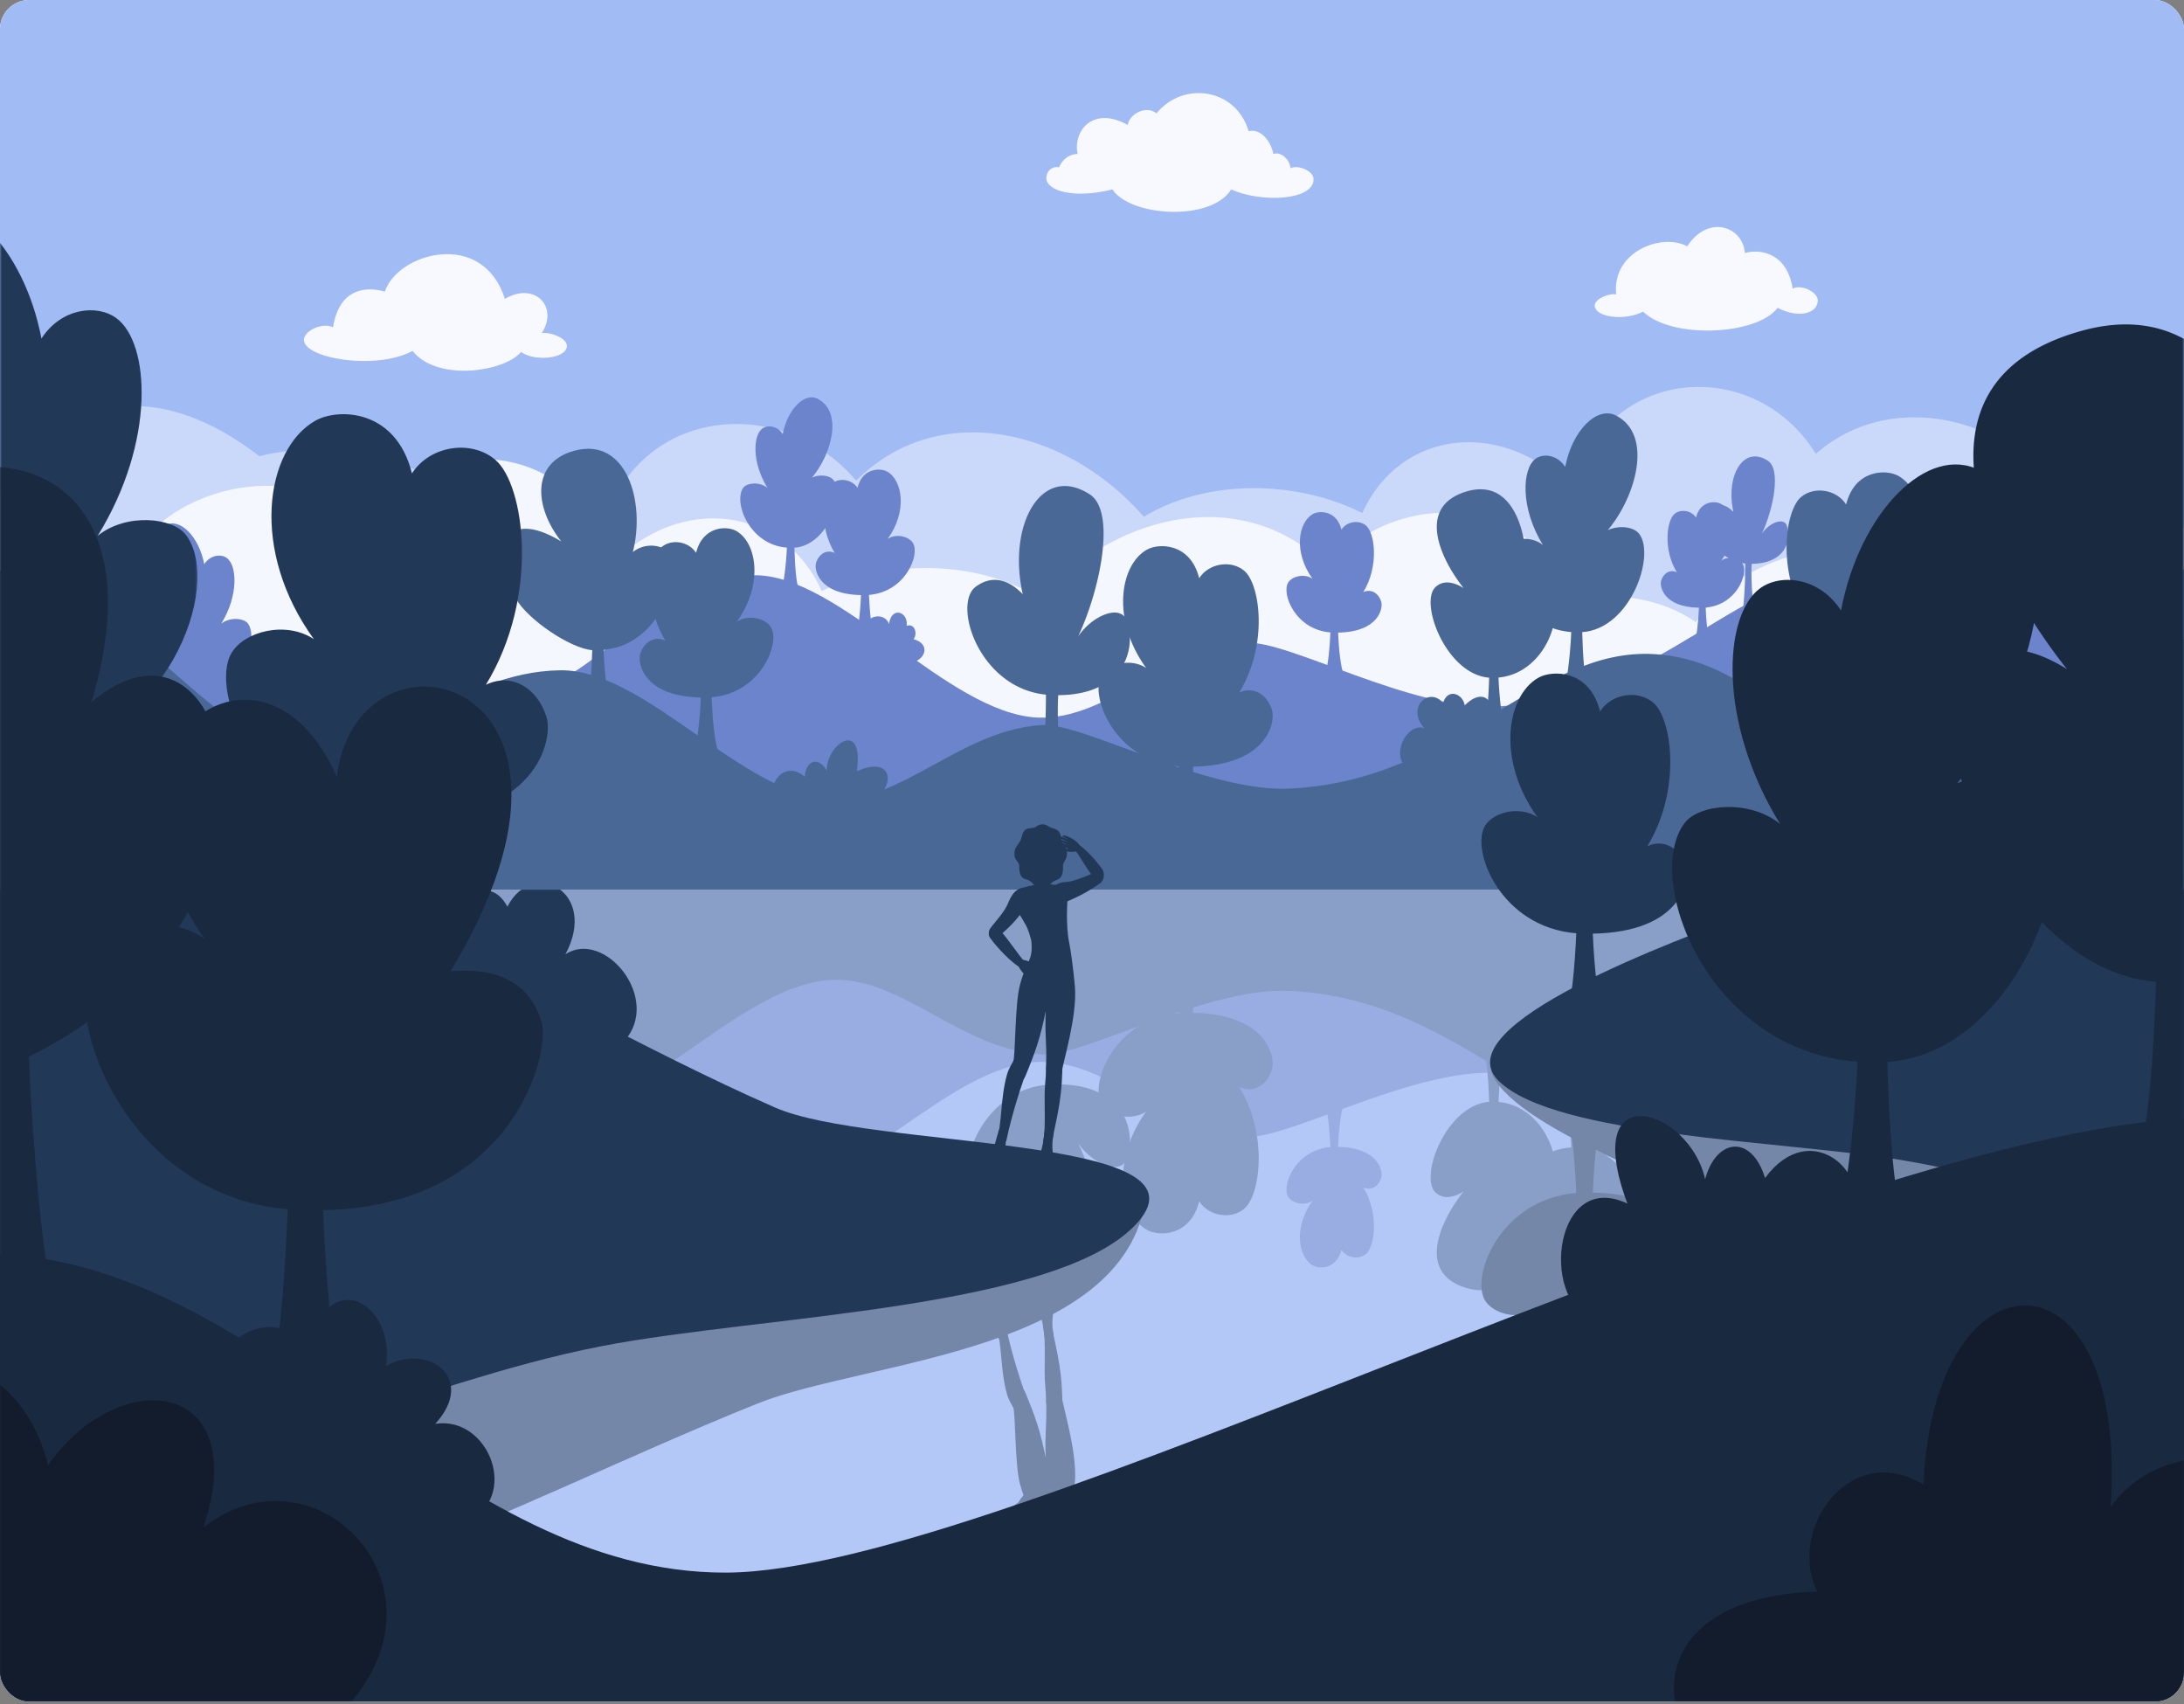 <svg xmlns="http://www.w3.org/2000/svg" fill="none" viewBox="0 0 600 468"><rect x="0" y="0" width="600" height="468" fill="#808080" stroke="none"/><g clip-path="url(#a)"><rect fill="#fff" width="600" height="467.337" rx="8"/><g clip-path="url(#b)"><path d="M600.099-.074H-.094v467.486H600.1V-.074Z" fill="#A1BBF5"/><path d="M600.094 251.335v-106.27c-9.98-5.893-22.476-8.247-34.124-7.095-10.503-21.967-45.325-32.552-67.117-13.316-16.907-27.418-58.156-24.237-66.917 9.918-18.693-19.673-47.122-16.955-57.682 6.331-18.072-9.131-42.924-9.406-60.001 1.021-21.443-24.532-56.627-32.321-79.045-9.913-19.11-22.602-55.51-20.979-67.658 7.473-11.329-2.158-24.179-.534-33.425 5.829-12.037-18.8-41.083-25.429-62.882-20.036-42.401-32.585-68.785 1.679-71.34 11.279v104.469l600.191 10.31Z" fill="#F5F7FF" fill-rule="evenodd" clip-rule="evenodd" opacity=".5"/><path d="M-.098 268.885V162.616c9.98-5.723 22.477-7.861 34.124-6.51 10.503-21.785 45.326-31.773 67.117-12.163 16.907-27.128 58.156-23.238 66.917 11.068 18.693-19.353 47.122-16.146 57.682 7.321 18.072-8.82 42.924-8.668 60.001 2.051 21.443-24.163 56.627-31.348 79.045-8.554 19.11-22.274 55.51-20.026 67.658 8.634 11.329-1.963 24.179-.119 33.424 6.403 12.037-18.594 41.083-24.723 62.882-18.956 42.404-31.857 68.787 2.862 71.343 12.505v104.47H-.098Z" fill="#F5F7FF" fill-rule="evenodd" clip-rule="evenodd"/><path d="M-.098 304.219c6.708-3.08 14.432-5.401 23.922-6.18 39.018-3.204 43.76 14.015 64.622 14.286 19.588.254 15.686-12.919 50.328-14.566 22.253-1.058 43.268 29.039 71.611 29.423 23.432.318 49.864-34.401 74.653-35.52 19.283-.87 35.533 19.267 57.896 20.495 10.993.602 45.058-18.509 67.709-17.471 46.398 2.124 67.849 38.902 100.375 36.931 30.308-1.837 39.761-30.413 78.313-33.579 3.524-.288 7.111.598 10.763 2.268v-33.4H-.098v37.313Z" fill="#6C84CC" fill-rule="evenodd" clip-rule="evenodd"/><path d="M86.636 308.599c.592 1.282 1.156 5.997 1.325 10.295-10.569.189-11.562 6.354-11.08 7.915.697 2.256 2.659 3.402 4.604 2.466-4.107 6.724-2.94 15.172-.718 17.062 1.837 1.564 4.969 1.084 6.33-1.03 1.21 4.911 5.62 4.984 7.356 3.984 3.785-2.179 4.955-9.827.087-16.556 2.12 1.407 5.262.598 6.244-1.044 1.723-2.877-1.849-12.038-10.86-12.754.181-3.955.572-8.635 1.304-10.017.926-1.748-5.176-1.586-4.592-.321Zm120.861 14.207c.695 1.463 1.416 7.061 1.626 11.898-10.475.801-14.824 12.756-11.946 16.51.996 1.299 4.446 1.652 6.592-.07-4.351 7.061-3.908 14.426-1.395 16.276 1.456 1.071 4.135.759 5.607-1.526 1.308 6.856 6.016 11.573 9.629 9.672 7.066-3.716 3.678-15.367-1.585-21.61 2.213.992 4.93.619 5.95-.741 3.06-4.08-1.653-17.896-10.789-18.524.12-4.407.467-9.96 1.28-11.537.974-1.889-5.62-1.715-4.969-.348Z" fill="#6C84CC" fill-rule="evenodd" clip-rule="evenodd"/><path d="M228.953 312.425c.66 1.429 1.289 6.688 1.477 11.48-11.784.211-12.891 7.084-12.355 8.825.777 2.515 2.965 3.793 5.134 2.75-4.58 7.497-3.277 16.916-.802 19.024 2.048 1.743 5.541 1.208 7.06-1.148 1.348 5.475 6.266 5.557 8.2 4.444 4.22-2.431 5.525-10.958.096-18.46 2.364 1.569 5.868.667 6.964-1.164 1.92-3.208-2.062-13.422-12.11-14.221.202-4.41.639-9.628 1.454-11.168 1.035-1.953-5.768-1.773-5.118-.362Zm140.067-8.454c-.634 1.374-1.238 6.423-1.418 11.024 11.316.203 12.38 6.804 11.863 8.475-.747 2.415-2.847 3.642-4.93 2.641 4.398 7.199 3.147 16.245.77 18.268-1.967 1.674-5.321 1.161-6.779-1.103-1.296 5.259-6.018 5.337-7.876 4.267-4.052-2.334-5.305-10.521-.092-17.727-2.27 1.507-5.634.64-6.687-1.117-1.844-3.08 1.98-12.89 11.629-13.656-.194-4.235-.614-9.246-1.397-10.726-.992-1.872 5.541-1.7 4.917-.346Zm123.176 36.041c-9.451.935-13.232 12.775-9.893 15.23 2.013 1.479 4.31 1.334 6.622-1.064-2.193 9.781 2.623 18.492 9.455 14.078 3.756-2.425 1.455-13.49-1.64-20.026 2.111 3.08 6.013 4.523 6.847 2.242 1.483-4.062-.451-10.492-9.659-10.531-.27-4.489.448-14.076 1.249-15.773.556-1.177-5.125-1.328-4.281.301 1.01 1.948 1.315 12.273 1.3 15.543Z" fill="#6C84CC" fill-rule="evenodd" clip-rule="evenodd"/><path d="M472.992 318.499c.554 1.201 1.083 5.622 1.241 9.65-9.906.178-10.837 5.956-10.385 7.419.653 2.114 2.492 3.188 4.316 2.312-3.85 6.303-2.756 14.22-.674 15.992 1.722 1.466 4.658 1.016 5.935-.965 1.133 4.603 5.267 4.671 6.894 3.735 3.548-2.043 4.645-9.21.081-15.519 1.987 1.319 4.932.561 5.853-.978 1.615-2.697-1.733-11.284-10.18-11.955.171-3.707.537-8.093 1.223-9.388.868-1.641-4.852-1.488-4.304-.303Z" fill="#6C84CC" fill-rule="evenodd" clip-rule="evenodd"/><path d="M-.098 331.959c28.552 1.124 58.62-48.119 84.01-50.222 22.202-1.839 41.638 22.522 69.98 22.907 23.432.318 49.864-34.401 74.654-35.52 19.282-.87 35.532 19.267 57.895 20.494 10.993.602 45.058-18.509 67.709-17.471 46.398 2.125 67.849 38.903 100.375 36.931 30.308-1.836 39.761-30.413 78.313-33.579 20.2-1.659 42.449 35.241 67.256 37.612v-68.744H-.098v87.592Z" fill="#4A6896" fill-rule="evenodd" clip-rule="evenodd"/><path d="M70.709 282.142c-1.012 2.128-2.061 10.274-2.365 17.312 15.24 1.165 21.566 18.559 17.38 24.02-1.45 1.89-6.47 2.404-9.592-.101 6.33 10.273 5.685 20.989 2.03 23.679-2.119 1.559-6.017 1.105-8.159-2.22-1.902 9.975-8.752 16.836-14.009 14.073-10.281-5.407-5.352-22.359 2.306-31.441-3.22 1.442-7.172.9-8.656-1.079-4.454-5.935 2.405-26.036 15.695-26.949-.173-6.412-.678-14.492-1.86-16.787-1.417-2.75 8.175-2.496 7.23-.507Zm443.216-10.089c1.16 2.513 2.266 11.757 2.597 20.179-20.715.371-22.662 12.453-21.717 15.513 1.366 4.422 5.21 6.668 9.025 4.835-8.051 13.178-5.761 29.735-1.409 33.44 3.6 3.063 9.739 2.125 12.41-2.018 2.371 9.625 11.016 9.768 14.416 7.81 7.418-4.273 9.712-19.261.168-32.451 4.156 2.758 10.315 1.173 12.241-2.045 3.375-5.639-3.624-23.595-21.287-24.998.356-7.751 1.123-16.924 2.557-19.633 1.815-3.427-10.144-3.111-9.001-.632Zm-183.579-14.062c-1.16 2.512-2.265 11.756-2.596 20.179 20.714.371 22.661 12.454 21.716 15.513-1.365 4.422-5.21 6.668-9.024 4.835 8.05 13.178 5.76 29.736 1.408 33.44-3.6 3.064-9.739 2.125-12.409-2.018-2.371 9.625-11.016 9.768-14.416 7.81-7.419-4.272-9.712-19.261-.169-32.451-4.156 2.758-10.314 1.173-12.241-2.045-3.375-5.639 3.624-23.595 21.287-24.998-.356-7.751-1.123-16.924-2.557-19.633-1.814-3.428 10.145-3.112 9.001-.632Z" fill="#4A6896" fill-rule="evenodd" clip-rule="evenodd"/><path d="M287.347 297.953c-18.404 1.82-25.766 24.877-19.265 29.658 3.919 2.882 8.394 2.599 12.896-2.07-4.272 19.048 5.106 36.01 18.413 27.415 7.313-4.724 2.833-26.27-3.195-39 4.112 5.997 11.712 8.807 13.334 4.366 2.889-7.911-.878-20.432-18.81-20.507-.525-8.742.872-27.412 2.433-30.717 1.083-2.293-9.98-2.587-8.336.586 1.967 3.793 2.56 23.9 2.53 30.269Zm109.721 13.26-.008.013c-.1.158-.199.317-.296.477l-.019.03c-.093.155-.185.311-.276.467l-.028.048c-.086.149-.171.301-.254.451l-.038.068c-.08.147-.159.295-.236.442l-.043.081c-.074.142-.147.285-.218.428l-.051.101c-.069.139-.136.279-.203.418l-.051.108c-.065.137-.128.276-.19.414l-.052.115c-.06.136-.12.27-.177.406l-.056.129-.159.385-.06.149-.145.373-.06.158c-.046.122-.09.242-.133.363l-.059.167c-.042.118-.082.236-.122.353l-.057.172-.111.346-.055.178c-.034.113-.068.226-.1.338l-.052.184-.087.317-.052.204c-.027.102-.052.205-.076.306l-.048.202c-.023.099-.046.199-.067.297l-.042.203-.058.293a14.637 14.637 0 0 0-.086.483l-.033.21-.04.272-.026.207a12.06 12.06 0 0 0-.053.477l-.022.239-.014.212a6.748 6.748 0 0 0-.014.241l-.007.207-.006.227v.213l.002.211a13.287 13.287 0 0 0 .051.81c.007.07.016.138.024.206.008.06.015.12.024.178.01.068.023.134.035.2.009.056.019.113.03.168.013.065.028.126.043.19.012.054.024.11.038.163.016.062.034.121.052.181.015.051.029.103.045.152.02.062.042.12.064.18.017.045.032.092.05.136.023.059.05.115.075.172.019.042.036.085.056.125.027.057.057.111.087.165.02.037.039.077.06.113.031.054.066.106.1.157.021.034.042.068.065.1.041.061.087.116.132.173l.048.063c.064.075.13.146.2.214 2.116 2.06 5.03 1.514 7.786-.224-.092.116-.184.234-.275.353l-.087.113-.217.283-.071.093-.269.362-.077.105-.206.282-.087.122-.226.317-.05.07c-.089.126-.176.253-.264.38l-.089.131c-.062.089-.123.18-.184.27l-.095.142-.226.342-.089.137c-.066.101-.131.203-.196.306l-.098.156-.159.253-.103.167c-.074.121-.149.243-.222.365l-.119.201-.123.21-.118.202-.129.227-.168.296-.149.27-.106.197-.116.216-.114.215-.096.184c-.075.147-.15.293-.223.44l-.074.147-.127.261-.069.144c-.141.296-.278.594-.41.893l-.061.139-.119.277-.039.092c-.136.325-.266.652-.389.979l-.021.055c-.13.347-.251.693-.364 1.039l-.003.009c-.038.115-.074.23-.11.345l-.008.028c-.105.345-.202.69-.289 1.033l-.008.031c-.119.469-.219.936-.299 1.398l-.001.003c-.935 5.405.862 10.292 8.286 12.354 14.779 4.103 17.965-17.721 15.061-29.031 2.673 2.145 6.276 1.59 7.517.318 3.776-3.868-.08-18.663-11.196-21.924l-.036-.011-.15-.043-.206-.056a13.175 13.175 0 0 0-.414-.104l-.17-.039a13.74 13.74 0 0 0-.475-.1l-.118-.022a15.238 15.238 0 0 0-.534-.089l-.079-.011a15.725 15.725 0 0 0-.583-.073l-.047-.005-.132-.013c.24-6.034 1.12-13.037 1.982-14.864.28-.593-.535-1.005-1.663-1.192l-.004-.001a3.85 3.85 0 0 0-.192-.029l-.007-.001a11.71 11.71 0 0 0-.292-.035l-.033-.003-.087-.008-.021-.002-.179-.013-.041-.003a8.974 8.974 0 0 0-.288-.013l-.038-.001a12.428 12.428 0 0 0-.195-.004h-.128l-.17.003-.044.001-.089.003-.041.002-.177.009-.015.001-.099.008-.048.003-.119.011-.073.007-.071.008-.106.012-.061.008-.087.012-.063.01-.112.018-.045.008-.093.018-.044.009-.117.025-.04.01-.086.021-.042.011-.112.031-.035.011-.086.027-.031.011a2.62 2.62 0 0 0-.106.037l-.028.011-.094.038-.013.005a1.759 1.759 0 0 0-.097.044l-.027.013-.082.042-.017.01-.08.047-.022.014a1.652 1.652 0 0 0-.154.113l-.016.015c-.024.019-.045.04-.065.06l-.006.006c-.018.02-.036.038-.052.059l-.013.016a.812.812 0 0 0-.048.067l-.006.008a.602.602 0 0 0-.037.065l-.007.013a.659.659 0 0 0-.03.073l-.005.016a.736.736 0 0 0-.019.067l-.002.012a.531.531 0 0 0-.011.08l-.001.016a.626.626 0 0 0-.001.075l.001.011a.873.873 0 0 0 .01.086l.004.021a.876.876 0 0 0 .019.082l.002.01c.009.03.02.061.033.093l.008.021c.014.031.028.064.046.098l.044.09.014.03.03.068.015.036.029.069.015.036.028.074.017.046.021.058.022.062.023.07.015.046c.027.085.055.174.081.267l.008.027.032.117.008.032.031.121.007.026.034.142.002.007.037.156.003.01.033.151.005.022c.049.229.097.472.142.727l.004.018.031.18.001.008c.022.129.044.262.065.397l.002.011c.032.204.062.413.092.629l.005.042.024.175.005.036.055.43.001.015c.037.302.072.612.106.93l.006.065.018.166.005.056c.024.238.048.48.07.726l.001.005c.03.334.059.675.087 1.019l.002.03.035.448.009.127.002.022.025.35.024.352.007.114.008.129.01.164.004.067c.019.299.037.599.054.901l.006.122a162.073 162.073 0 0 1 .161 3.701l.001.033.014.433c-4.994.396-9.186 4.112-12.037 8.6Z" fill="#4A6896" fill-rule="evenodd" clip-rule="evenodd"/><path d="M429.301 297.826c1.012 2.128 2.061 10.274 2.365 17.312-15.239 1.166-21.566 18.559-17.379 24.02 1.45 1.891 6.469 2.405 9.591-.101-6.33 10.273-5.685 20.989-2.029 23.679 2.118 1.559 6.016 1.105 8.158-2.22 1.902 9.975 8.752 16.837 14.009 14.073 10.281-5.407 5.351-22.358-2.307-31.441 3.22 1.443 7.172.9 8.656-1.078 4.454-5.935-2.404-26.037-15.695-26.95.174-6.412.679-14.492 1.861-16.786 1.417-2.751-8.175-2.498-7.23-.508Zm-302.227 26.498c-7.534 13.446-3.39 25.31 12.459 15.718-7.484 9.467-8.28 21.681 3.589 24.901 14.37 3.901 19.607-14.08 16.081-27.811 3.245 2.604 7.619 1.929 9.126.386 4.583-4.695-.099-22.655-13.593-26.614l-3.571-.686c.292-7.326 1.359-15.827 2.406-18.044.676-1.431-3.525-1.625-4.494-1.562-.798.051-3.896.399-3.018 2.089 1.491 2.87 1.889 14.268 1.987 17.472-6.061.477-17.79 8.475-20.972 14.151Z" fill="#4A6896" fill-rule="evenodd" clip-rule="evenodd"/><path d="M110.895 283.627c.89 1.928 1.738 9.021 1.993 15.485-15.896.285-17.39 9.557-16.666 11.905 1.048 3.393 3.999 5.117 6.926 3.711-6.179 10.113-4.421 22.82-1.082 25.662 2.763 2.352 7.475 1.631 9.523-1.548 1.82 7.386 8.454 7.496 11.064 5.993 5.692-3.278 7.453-14.781.129-24.903 3.19 2.116 7.915.9 9.394-1.569 2.59-4.328-2.782-18.107-16.335-19.183.273-5.949.861-12.989 1.962-15.066 1.393-2.633-7.786-2.39-6.908-.487Z" fill="#4A6896" fill-rule="evenodd" clip-rule="evenodd"/><path d="M409.629 294.039c4.13 14.716 54.358 33.029 71.374 39.353 41.431 15.395 74.295 4.913 119.092 9.802V294.04H409.629v-.001Z" fill="#223857" fill-rule="evenodd" clip-rule="evenodd"/><path d="M440.646 303.753c-1.367 2.963-2.672 13.863-3.062 23.795 24.426.437 26.723 14.685 25.609 18.293-1.611 5.214-6.145 7.863-10.642 5.702 9.493 15.54 6.793 35.065 1.662 39.433-4.246 3.613-11.485 2.506-14.634-2.381-2.796 11.351-12.989 11.519-17 9.21-8.747-5.037-11.453-22.711-.199-38.265-4.901 3.253-12.162 1.382-14.434-2.413-3.98-6.649 4.274-27.823 25.102-29.477-.42-9.141-1.325-19.958-3.015-23.151-2.141-4.043 11.962-3.67 10.613-.746Zm-125.585 22.864c-3.626 44.99-77.235 46.899-106.991 58.882-73.267 29.505-134.332 67.64-208.168 58.681v-99.739l315.159-17.824Zm-21.775 104.615c-.453 2.082-1.03 2.489-2.65 3.649-4.265.87-9.681-.293-11.278-1.388-3.141-2.153-.139-4.674 2.568-9.715.438-.815 1.402-3.476 1.47-4.719.283-5.109-1.246-4.457-3.151-11.36-1.489-5.395-1.182-19.343-1.968-21.873-1.244-4.006 2.331-5.972 3.42-3.333 2.898 7.02 3.981 10.201 5.605 17.844-.321-5.877.287-8.837.123-14.794-.18-6.527 4.257-6.042 4.381-1.531.047 1.71 4.208 14.951 3.497 23.078-.466 5.322-1.2 10.238-1.518 11.765-1.132 5.432-.473 12.261-.499 12.377Z" fill="#223857" fill-rule="evenodd" clip-rule="evenodd"/><path d="M286.146 433.855c1.42 0 2.074 1.08 2.924 1.836.85.757 1.618.542 2.308 1.415.69.873.666 2.06.666 3.152s1.097 1.671 1.097 3.457c0 1.787-1.26 2.633-1.507 3.46-.248.825.011 1.482-.783 2.509-.525.68-1.586.834-2.162 1.053-.569.216-1.236 1.016-2.509.903-1.009-.09-1.595-.741-1.985-.884-.584-.213-2.119-.064-2.712-.782-.782-.947-.582-1.627-1.193-2.841-.611-1.215-1.61-1.838-1.61-3.624 0-1.787 1.319-2.159 1.319-3.251s.059-2.212.694-3.022c.635-.809 1.254-.477 2.368-1.235 1.115-.756 1.4-2.146 3.085-2.146Zm7.46-3.203c3.316 1.427 5.696 2.753 8.555 4.753 1.451 1.015.473 3.61-1.463 2.942-1.598-.551-5.501-2.471-7.985-2.554a5.722 5.722 0 0 1-4.119-2.017c-2.245-2.699.023-5.276 5.012-3.124Z" fill="#223857" fill-rule="evenodd" clip-rule="evenodd"/><path d="M286.844 424.523c.936 2.595 1.076 4.93.7 5.946.943-2.117 1.421-4.659-.7-5.946Zm4.585-2.2c-1.736-.367-2.363.281-3.159.225-.795-.056-2.073-1.014-4.364-.676 1.567-.873 6.1-.929 7.523.451Zm-2.06-56.064c-.476-2.738-.231-5.097.316-7.358.546-2.261-4.38-2.165-4.301-.267.078 1.898 1.063 3.756 1.467 7.705.373 3.654 3.096 3.242 2.518-.08Zm-8.929 60.81c-2.393-3.037-3.917-4.357-6.588-6.684-1.356-1.182-3.037.863-1.771 2.7 1.046 1.517 3.938 4.454 4.95 7.105.597 1.565 1.664 3.091 3.089 3.77 2.879 1.37 3.866-2.333.32-6.891Zm-3.757-60.291c-.648-3.17-.474-5.781-.515-7.91-.04-2.129-4.539-1.93-4.341-.267.197 1.663 1.211 3.92 2.339 8.243 1.127 4.323 3.333 3.287 2.517-.066Z" fill="#223857" fill-rule="evenodd" clip-rule="evenodd"/><path d="M280.466 412.246c-2.151.935-6.588 5.553-8.364 8.092-1.229 1.76.633 4.371 2.177 2.74 2.601-2.747 5.969-8.022 7.324-9.25.292-.935-.085-.994-1.137-1.582Zm15.591 34.035c2.204-1.408 4.79-4.306 6.645-6.768 1.285-1.706.194-4.899-1.4-3.337-2.686 2.633-4.948 7.598-6.341 8.769-.006.519.471 1.039 1.096 1.336Zm-11.948-7.058 3.492.486.481-5.024c.199-2.088-3.304-2.45-3.492-.486l-.481 5.024Z" fill="#223857" fill-rule="evenodd" clip-rule="evenodd"/><path d="m284.273 437.879 3.565-.273.012-.503c-.568-1.496-2.029-1.88-3.332-2.076l-.245 2.852Z" fill="#223857" fill-rule="evenodd" clip-rule="evenodd"/><path d="M286.006 450.025c6.583.277 5.351-13.572.5-13.39-5.185.193-7.656 13.089-.5 13.39Zm-3.078-38.195c1.051-.849 2.053-1.47 2.158-1.122.161.535-1.675 1.51-2.225 2.398.321-.181.878-.458.997-.237.409.763-3.545 2.264-4.119 1.252-.958-1.689 3.391-5.636 3.811-4.992.148.228-.452.4-1.206 1.394.872-.85 1.888-1.753 2.145-1.282.142.262-1.278 1.194-1.902 1.948.847-.642 2.324-1.852 2.451-1.485.164.476-1.398 1.278-2.11 2.126Z" fill="#223857" fill-rule="evenodd" clip-rule="evenodd"/><path d="M293.132 446.059c-1.212.473-2.321.745-2.34.375-.028-.567 1.968-.905 2.709-1.58-.351.07-.953.154-1.015-.097-.211-.866 3.944-1.021 4.255.137.517 1.935-4.601 4.31-4.851 3.555-.088-.267.53-.237 1.491-.946-1.041.532-2.231 1.07-2.366.533-.074-.297 1.512-.731 2.291-1.251-.966.341-2.673 1.022-2.708.629-.044-.511 1.648-.774 2.534-1.355Zm-14.49-58.932c-.718-1.406-1.508-2.49-2.003-4.236-1.845-6.516-1.345-13.904-2.905-18.515.721-.912 1.379.076 2.716.306 1.548 7.566 4.626 16.827 5.768 19.486.935 2.176-2.608 4.644-3.576 2.959Zm13.161-3.115c.052 3.671-4.333 3.133-4.393 1.072-.072-2.495-.144-3.247-.257-4.411-.464-4.75.321-11.869-.597-16.32.849-.55 1.459.017 2.583.511.431 3.499 2.644 10.33 2.664 19.148Z" fill="#223857" fill-rule="evenodd" clip-rule="evenodd"/><path d="M600.095 236.215H-.098v231.197h600.193V236.215Z" fill="#C8D7FA" opacity=".5"/><path d="M-.098 184.52c6.708 3.081 14.432 5.402 23.922 6.18 39.018 3.204 43.76-14.014 64.622-14.285 19.588-.254 15.686 12.919 50.328 14.566 22.253 1.058 40.025-32.606 68.368-32.99 23.432-.318 53.108 37.967 77.897 39.086 19.283.87 35.533-19.268 57.895-20.495 10.994-.603 45.059 18.509 67.71 17.471 46.398-2.124 67.849-38.902 100.374-36.931 57.502 3.484 58.084 30.146 89.077-.911v65.622H-.098V184.52Z" fill="#6C84CC" fill-rule="evenodd" clip-rule="evenodd"/><path d="M123.398 195.178c.592-1.283 1.156-5.998 1.325-10.296-10.569-.189-11.563-6.354-11.08-7.915.697-2.256 2.658-3.402 4.604-2.466-4.107-6.723-2.939-15.172-.719-17.062 1.837-1.563 4.969-1.084 6.332 1.03 1.209-4.91 5.62-4.983 7.355-3.984 3.785 2.179 4.955 9.827.086 16.557 2.12-1.408 5.263-.599 6.245 1.044 1.722 2.877-1.849 12.038-10.861 12.753.182 3.955.573 8.636 1.304 10.017.927 1.749-5.174 1.587-4.591.322Zm91.157-32.869c.695-1.463 1.417-7.061 1.626-11.898-10.475-.801-14.824-12.756-11.945-16.509.996-1.3 4.446-1.653 6.592.069-4.351-7.061-3.908-14.426-1.395-16.276 1.456-1.071 4.135-.759 5.607 1.526 1.308-6.856 6.016-11.573 9.629-9.672 7.066 3.716 3.678 15.368-1.585 21.61 2.213-.992 4.929-.619 5.949.741 3.061 4.08-1.652 17.896-10.788 18.524.12 4.407.467 9.961 1.28 11.537.973 1.889-5.62 1.715-4.97.348Z" fill="#6C84CC" fill-rule="evenodd" clip-rule="evenodd"/><path d="M235.058 174.916c.66-1.429 1.289-6.687 1.477-11.479-11.784-.212-12.891-7.084-12.354-8.825.777-2.516 2.965-3.793 5.133-2.751-4.58-7.496-3.276-16.916-.801-19.023 2.048-1.743 5.541-1.209 7.059 1.148 1.349-5.475 6.266-5.557 8.201-4.443 4.22 2.43 5.525 10.957.096 18.459 2.364-1.569 5.867-.667 6.963 1.164 1.92 3.208-2.062 13.422-12.11 14.221.203 4.41.64 9.628 1.455 11.169 1.034 1.95-5.769 1.771-5.119.36Zm133.962 9.852c-.634-1.373-1.238-6.422-1.418-11.023 11.316-.203 12.38-6.804 11.863-8.475-.747-2.415-2.847-3.642-4.93-2.641 4.398-7.199 3.147-16.245.77-18.269-1.967-1.674-5.321-1.16-6.779 1.103-1.296-5.258-6.018-5.337-7.876-4.266-4.052 2.334-5.305 10.521-.092 17.727-2.27-1.507-5.634-.641-6.687 1.117-1.844 3.08 1.98 12.889 11.629 13.656-.194 4.235-.614 9.246-1.397 10.725-.992 1.874 5.541 1.701 4.917.346Zm110.465-29.989c-9.451-.935-13.231-12.775-9.893-15.23 2.013-1.479 4.31-1.335 6.622 1.063-2.193-9.781 2.623-18.492 9.456-14.078 3.756 2.426 1.454 13.49-1.641 20.027 2.111-3.08 6.013-4.523 6.847-2.242 1.483 4.062-.451 10.492-9.659 10.531-.27 4.489.448 14.076 1.249 15.772.556 1.178-5.125 1.329-4.281-.3 1.01-1.948 1.316-12.273 1.3-15.543Z" fill="#6C84CC" fill-rule="evenodd" clip-rule="evenodd"/><path d="M465.5 176.553c.554-1.202 1.083-5.622 1.241-9.65-9.906-.178-10.837-5.956-10.385-7.419.653-2.114 2.491-3.188 4.315-2.312-3.849-6.302-2.755-14.22-.673-15.993 1.721-1.465 4.658-1.016 5.934.966 1.134-4.603 5.268-4.672 6.895-3.735 3.548 2.043 4.645 9.21.081 15.518 1.987-1.318 4.932-.56 5.853.979 1.614 2.696-1.734 11.283-10.18 11.954.17 3.707.537 8.094 1.223 9.389.868 1.64-4.852 1.488-4.304.303ZM56.65 202.689c-.77-1.621-1.569-7.824-1.8-13.183 11.605-.888 16.424-14.134 13.235-18.293-1.104-1.439-4.926-1.831-7.304.077 4.82-7.824 4.33-15.984 1.546-18.033-1.613-1.187-4.582-.841-6.213 1.691-1.449-7.596-6.665-12.822-10.668-10.717-7.83 4.117-4.075 17.027 1.756 23.943-2.452-1.098-5.462-.686-6.592.822-3.391 4.52 1.831 19.827 11.953 20.523-.132 4.882-.517 11.035-1.417 12.783-1.08 2.096 6.225 1.902 5.505.387Z" fill="#6C84CC" fill-rule="evenodd" clip-rule="evenodd"/><path d="M-.098 394.976c74.368 11.486 109.774-14.499 165.715-25.322 43.192-8.356 126.307-10.048 147.125-34.138 20.817-24.09-73.34-19.716-99.844-31.349-72.545-31.847-139.16-82.335-212.996-73.376v164.185Z" fill="#223857" fill-rule="evenodd" clip-rule="evenodd"/><path d="M155.345 262.088c9.165-17.174-8.959-26.666-15.95-13.083-4.951-9.167-14.299-2.598-13.921 5.554-17.639-10.428-22.918 7.969-11.932 22.082 13.01 19.677 47.927 20.498 57.924 9.357 10.516-11.72-5.44-30.917-16.121-23.91Z" fill="#223857" fill-rule="evenodd" clip-rule="evenodd"/><path d="M338.247 52.024c-5.558 8.961-27.85 7.431-32.62 0-10.589 2.645-17.986.41-18.162-2.991-.105-2.029 1.713-3.517 3.484-3.069.871-2.165 2.872-3.704 5.116-3.676-1.36-6.062 3.929-13.376 13.732-7.99.619-3.228 5.222-5.38 7.912-3.18 7.424-8.974 21.828-6.895 25.341 4.926 2.79-.787 5.931 2.027 6.789 6.258 2.089-.774 4.438 1.51 4.742 3.913 1.865-1.03 6.272.622 6.293 2.978.052 5.956-14.493 6.541-22.627 2.83ZM488.362 84.54c-5.734 7.627-29.275 8.612-36.974 1.042-4.916 2.61-13.081 1.62-13.269-1.573-.112-1.905 3.992-3.577 5.887-3.156-1.231-11.9 12.777-16.957 19.507-13.189 5.741-8.859 15.298-5.52 15.859 1.836 4.096-1.232 11.577-.09 13.119 9.768 2.437-1.288 6.88.986 6.903 3.2.036 3.667-5.345 5.093-11.032 2.072ZM113.347 96.376c6.761 8.554 25.264 5.743 29.791.298 3.673 2.638 12.389 1.963 12.612-1.619.133-2.136-4.707-4.01-6.942-3.539 4.749-7.207-1.869-14.276-10.105-9.428-6.163-19.355-29.571-12.567-32.964-2-4.83-1.381-12.437-1.26-14.255 9.795-2.875-1.444-7.968.96-7.988 3.443-.043 5.129 19.806 8.468 29.851 3.05Z" fill="#F7F9FF" fill-rule="evenodd" clip-rule="evenodd"/><path d="M600.094 335.366c-28.314-3.052-49.702-12.172-78.212-16.841-32.335-5.296-94.556-6.368-110.141-21.635-15.585-15.266 49.418-38.941 69.26-46.314 41.431-15.396 74.295-4.913 119.093-9.803v94.593Z" fill="#223857" fill-rule="evenodd" clip-rule="evenodd"/><path d="M600.095 307.121v160.29H-.098V344.44c73.846 3.249 123.804 87.661 199.541 87.473 75.801-.189 294.846-117.929 400.652-124.792Z" fill="#192940" fill-rule="evenodd" clip-rule="evenodd"/><path d="M84.711 370.642c4.961-23.478 23.862-13.014 21.368 4.457 11.79-6.326 24.86 3.535 13.498 15.953 14.789-2.312 23.558 20.46 8.3 27.069-18.767 10.438-58.756-16.4-66.993-31.509-8.665-15.892 14.398-30.956 23.827-15.97Z" fill="#192940" fill-rule="evenodd" clip-rule="evenodd"/><path d="M-.098 156.777c28.552-1.124 58.62 48.119 84.01 50.222 22.202 1.839 41.638-22.522 69.98-22.907 23.432-.318 49.864 34.401 74.654 35.52 19.282.87 35.532-19.267 57.895-20.495 10.993-.602 45.058 18.509 67.709 17.471 46.398-2.125 67.849-38.903 100.375-36.931 30.308 1.836 39.761 30.413 78.313 33.579 20.2 1.659 42.449-35.241 67.256-37.612v68.745H-.098v-87.592Z" fill="#4A6896" fill-rule="evenodd" clip-rule="evenodd"/><path d="M506.277 210.498c1.16-2.513 2.265-11.757 2.596-20.18-20.714-.371-22.661-12.454-21.716-15.513 1.365-4.422 5.21-6.668 9.024-4.835-8.05-13.178-5.76-29.736-1.408-33.44 3.6-3.064 9.739-2.125 12.409 2.018 2.371-9.625 11.016-9.768 14.417-7.81 7.418 4.272 9.712 19.261.169 32.451 4.156-2.758 10.314-1.173 12.241 2.045 3.375 5.639-3.624 23.595-21.288 24.998.356 7.751 1.124 16.924 2.557 19.633 1.814 3.428-10.145 3.111-9.001.633Zm-175.931 20.25c-1.16-2.513-2.265-11.757-2.596-20.18 20.714-.371 22.661-12.454 21.716-15.513-1.365-4.422-5.21-6.668-9.024-4.835 8.05-13.178 5.76-29.736 1.408-33.44-3.6-3.064-9.739-2.125-12.409 2.018-2.371-9.625-11.016-9.768-14.416-7.81-7.419 4.272-9.712 19.26-.169 32.451-4.156-2.758-10.314-1.173-12.241 2.045-3.375 5.639 3.624 23.595 21.287 24.998-.356 7.751-1.123 16.924-2.557 19.633-1.814 3.428 10.145 3.112 9.001.633Z" fill="#4A6896" fill-rule="evenodd" clip-rule="evenodd"/><path d="M287.343 190.786c-18.404-1.82-25.766-24.878-19.265-29.658 3.919-2.883 8.394-2.598 12.896 2.07-4.272-19.048 5.106-36.01 18.413-27.415 7.313 4.724 2.833 26.27-3.195 39.001 4.112-5.998 11.712-8.808 13.334-4.367 2.889 7.911-.878 20.432-18.81 20.507-.525 8.742.872 27.412 2.433 30.717 1.083 2.293-9.98 2.587-8.336-.586 1.967-3.793 2.56-23.9 2.53-30.269Zm109.725-13.26-.008-.013c-.1-.158-.199-.317-.296-.476l-.019-.031c-.093-.155-.185-.31-.276-.467l-.028-.047a34.262 34.262 0 0 1-.254-.452l-.038-.068c-.08-.147-.159-.294-.236-.442l-.043-.08a24.593 24.593 0 0 1-.218-.428l-.051-.101c-.069-.14-.136-.279-.203-.419l-.051-.108a19.425 19.425 0 0 1-.19-.414l-.052-.115c-.06-.135-.12-.27-.177-.405l-.056-.129a31.287 31.287 0 0 1-.159-.385l-.06-.15-.145-.373-.06-.158c-.046-.121-.09-.242-.133-.362l-.059-.168a24.598 24.598 0 0 1-.122-.353l-.057-.172-.111-.346-.055-.178a25.344 25.344 0 0 1-.1-.338l-.052-.184c-.03-.106-.059-.211-.087-.317l-.052-.204a11.314 11.314 0 0 1-.124-.508c-.023-.099-.046-.198-.067-.296l-.042-.204c-.02-.098-.04-.195-.058-.293a13.461 13.461 0 0 1-.086-.483l-.033-.209-.04-.272-.026-.208a11.335 11.335 0 0 1-.053-.476l-.022-.24-.014-.212a6.748 6.748 0 0 1-.021-.448l-.006-.227v-.213l.002-.211.008-.207.01-.209c.004-.068.01-.135.016-.201.005-.064.01-.129.017-.192.007-.071.016-.139.024-.207.008-.059.015-.12.024-.178.01-.068.023-.133.035-.199.009-.056.019-.113.03-.168.013-.064.028-.126.043-.19.012-.054.024-.11.038-.163.016-.062.034-.121.052-.181.015-.051.029-.102.045-.152.02-.062.042-.12.064-.179.017-.046.032-.093.05-.138.023-.059.05-.115.075-.172.019-.042.036-.085.056-.125.027-.057.057-.11.087-.165.02-.037.039-.076.06-.113.031-.054.066-.105.1-.157.021-.033.042-.068.065-.1.041-.06.087-.116.132-.172.017-.02.032-.043.048-.062.064-.076.13-.147.2-.214 2.116-2.06 5.03-1.515 7.786.223a32.937 32.937 0 0 1-.275-.352l-.087-.113-.217-.285-.071-.093c-.09-.12-.18-.24-.269-.362l-.077-.105a29.236 29.236 0 0 1-.206-.283l-.087-.121a36.384 36.384 0 0 1-.226-.318l-.05-.07c-.089-.125-.176-.252-.264-.38l-.089-.13-.184-.271-.095-.142-.226-.342-.089-.137a31.864 31.864 0 0 1-.196-.306l-.098-.156-.159-.253-.103-.166c-.074-.122-.149-.243-.222-.366l-.119-.201-.123-.209-.118-.202-.129-.226-.168-.297-.149-.27-.106-.197-.116-.216-.114-.215-.096-.184c-.075-.147-.15-.293-.223-.44l-.074-.148-.127-.261-.069-.144a34.129 34.129 0 0 1-.41-.893l-.061-.139-.119-.278-.039-.092a29.664 29.664 0 0 1-.389-.978l-.021-.055c-.13-.347-.251-.694-.364-1.04l-.003-.008a27.41 27.41 0 0 1-.11-.346l-.008-.028c-.105-.345-.202-.69-.289-1.033l-.008-.031a18.477 18.477 0 0 1-.299-1.398l-.001-.003c-.935-5.405.862-10.291 8.286-12.353 14.779-4.104 17.965 17.72 15.061 29.031 2.673-2.145 6.276-1.59 7.517-.318 3.776 3.868-.08 18.662-11.196 21.924l-.036.011-.15.043-.206.056c-.136.036-.275.071-.414.104l-.17.039c-.156.035-.315.068-.475.099l-.118.022c-.176.033-.355.062-.534.089l-.079.011c-.193.028-.387.053-.583.073l-.047.005-.132.013c.24 6.034 1.12 13.038 1.982 14.864.28.594-.535 1.006-1.663 1.193l-.004.001-.192.029-.007.001a8.368 8.368 0 0 1-.292.034l-.033.003-.087.008-.021.002c-.059.005-.119.01-.179.013l-.041.002a6.773 6.773 0 0 1-.288.014l-.038.001-.195.004h-.128l-.17-.003-.044-.001-.089-.003-.041-.001a10.493 10.493 0 0 1-.177-.01l-.015-.001-.099-.007-.048-.004-.119-.01-.073-.008-.071-.007-.106-.012-.061-.009-.087-.012-.063-.009-.112-.019-.045-.007-.093-.018-.044-.01a4.02 4.02 0 0 1-.117-.025l-.04-.009-.086-.022-.042-.011c-.038-.009-.075-.02-.112-.031l-.035-.011-.086-.027-.031-.01a2.615 2.615 0 0 1-.106-.038l-.028-.011-.094-.037-.013-.006a1.759 1.759 0 0 1-.097-.044l-.027-.013-.082-.042-.017-.009c-.027-.016-.054-.031-.08-.048l-.022-.014a1.652 1.652 0 0 1-.154-.113l-.016-.014a.764.764 0 0 1-.065-.061l-.006-.005c-.018-.02-.036-.039-.052-.059l-.013-.016a.829.829 0 0 1-.048-.068l-.006-.008a.702.702 0 0 1-.037-.064l-.007-.014a.644.644 0 0 1-.03-.072l-.005-.017c-.007-.022-.014-.044-.019-.068l-.002-.012a.501.501 0 0 1-.011-.079l-.001-.017a.623.623 0 0 1-.001-.075l.001-.011a.873.873 0 0 1 .01-.086l.004-.021a.876.876 0 0 1 .019-.082l.002-.009a.961.961 0 0 1 .033-.094l.008-.019c.014-.032.028-.065.046-.098l.044-.091.014-.03.03-.067.015-.037.029-.069.015-.036.028-.073.017-.047.021-.058.022-.062.023-.07.015-.045c.027-.086.055-.175.081-.268l.008-.027.032-.117.008-.031.031-.122.007-.025.034-.142.002-.008.037-.156.003-.009.033-.152.005-.021c.049-.229.097-.472.142-.727l.004-.018.031-.18.001-.009.065-.396.002-.011c.032-.204.062-.414.092-.629l.005-.042.024-.175.005-.036.055-.43.001-.015c.037-.302.072-.612.106-.93l.006-.064.018-.167.005-.056c.024-.238.048-.48.07-.726l.001-.005c.03-.333.059-.674.087-1.018l.002-.03.035-.449.009-.127.002-.022.025-.351.024-.351.007-.114.008-.129.01-.165.004-.066c.019-.299.037-.599.054-.901l.006-.123a162.83 162.83 0 0 0 .161-3.701l.001-.033.014-.433c-4.994-.394-9.186-4.11-12.037-8.598Z" fill="#4A6896" fill-rule="evenodd" clip-rule="evenodd"/><path d="M429.301 190.91c1.012-2.128 2.061-10.274 2.365-17.312-15.239-1.165-21.566-18.559-17.379-24.02 1.45-1.891 6.469-2.404 9.591.101-6.33-10.273-5.685-20.989-2.029-23.679 2.118-1.559 6.016-1.105 8.158 2.22 1.902-9.975 8.752-16.837 14.009-14.073 10.281 5.407 5.351 22.359-2.307 31.441 3.22-1.442 7.172-.9 8.656 1.078 4.454 5.936-2.404 26.037-15.695 26.95.174 6.412.679 14.492 1.861 16.787 1.417 2.75-8.175 2.497-7.23.507ZM141.73 164.415c-7.533-13.445-3.389-25.31 12.459-15.717-7.484-9.467-8.28-21.681 3.589-24.903 14.37-3.9 19.607 14.081 16.081 27.812 3.245-2.604 7.62-1.929 9.126-.386 4.584 4.695-.098 22.655-13.592 26.614l-3.572.686c.292 7.326 1.359 15.826 2.406 18.044.676 1.431-3.525 1.625-4.494 1.562-.797-.051-3.896-.399-3.017-2.089 1.491-2.87 1.889-14.268 1.987-17.471-6.063-.477-17.792-8.474-20.973-14.152Z" fill="#4A6896" fill-rule="evenodd" clip-rule="evenodd"/><path d="M190.536 207.047c.889-1.928 1.738-9.021 1.992-15.486-15.896-.285-17.39-9.557-16.665-11.905 1.048-3.392 3.999-5.116 6.925-3.71-6.178-10.113-4.42-22.819-1.081-25.663 2.763-2.351 7.474-1.631 9.523 1.549 1.819-7.387 8.454-7.496 11.063-5.994 5.693 3.279 7.454 14.781.13 24.903 3.189-2.116 7.915-.9 9.393 1.57 2.591 4.327-2.781 18.106-16.335 19.183.274 5.948.862 12.988 1.963 15.067 1.392 2.631-7.786 2.388-6.908.486Zm44.852 4.784c2.074-14.4-8.264-7.712-8.291-.168-1.97-3.781-5.606-3.193-6.018 1.621-5.996-4.932-10.848 2.968-7.779 6.273 5.155 6.623 22.004 3.359 26.835.103 6.055-4.082 5.019-12.258-4.747-7.829Zm155.854-11.86c-4.991-5.753 1.378-11.482 5.224-6.904 1.211-4.152 5.42-2.594 5.928.656 6.103-6.043 9.663.617 6.475 7.381-3.536 9.175-17.215 13.337-22.047 10.051-5.084-3.457-.349-12.767 4.42-11.184Z" fill="#4A6896" fill-rule="evenodd" clip-rule="evenodd"/><path d="M440.646 280.219c-1.367-2.963-2.672-13.862-3.062-23.795 24.426-.438 26.723-14.686 25.609-18.294-1.611-5.213-6.145-7.862-10.642-5.701 9.493-15.54 6.793-35.065 1.662-39.433-4.246-3.613-11.485-2.506-14.634 2.381-2.796-11.351-12.989-11.519-17-9.211-8.747 5.038-11.453 22.712-.199 38.266-4.901-3.253-12.162-1.382-14.434 2.412-3.98 6.65 4.274 27.824 25.102 29.478-.42 9.14-1.325 19.958-3.015 23.151-2.141 4.042 11.962 3.669 10.613.746Zm-325.805-17.291c-2.142-4.641-4.186-21.715-4.797-37.275 38.263-.685 41.861-23.004 40.115-28.655-2.523-8.167-9.625-12.316-16.67-8.931 14.87-24.342 10.641-54.928 2.602-61.77-6.649-5.66-17.99-3.926-22.922 3.728-4.38-17.78-20.348-18.045-26.63-14.428-13.703 7.892-17.94 35.578-.312 59.943-7.677-5.095-19.053-2.167-22.61 3.778-6.235 10.416 6.694 43.584 39.321 46.176-.658 14.319-2.075 31.263-4.724 36.267-3.352 6.332 18.74 5.747 16.627 1.167Z" fill="#223857" fill-rule="evenodd" clip-rule="evenodd"/><path d="M503.841 338.896c2.763-5.813 5.628-28.061 6.458-47.282-41.62-3.183-58.901-50.686-47.465-65.603 3.958-5.163 17.668-6.567 26.195.277-17.29-28.058-15.53-57.323-5.544-64.672 5.785-4.256 16.431-3.017 22.282 6.063 5.196-27.243 23.903-45.984 38.259-38.433 28.08 14.767 14.616 61.065-6.298 85.87 8.793-3.94 19.587-2.458 23.642 2.945 12.162 16.211-6.567 71.109-42.867 73.603.473 17.513 1.852 39.579 5.082 45.846 3.872 7.512-22.327 6.819-19.744 1.386Z" fill="#192940" fill-rule="evenodd" clip-rule="evenodd"/><mask id="c" width="56" height="201" x="-1" y="55" maskUnits="userSpaceOnUse" style="mask-type:luminance"><path d="M54.613 55.941H-.097v199.083h54.71V55.941Z" fill="#fff"/></mask><g mask="url(#c)"><path d="M13.165 251.18c-2.553-5.37-5.2-25.926-5.967-43.684 38.455-2.942 54.422-46.831 43.855-60.613-3.656-4.771-16.324-6.068-24.202.255 15.975-25.923 14.348-52.963 5.122-59.753-5.345-3.933-15.18-2.788-20.586 5.602-4.8-25.17-22.085-42.486-35.35-35.51-25.944 13.643-13.504 56.42 5.82 79.339-8.124-3.64-18.098-2.272-21.844 2.72-11.238 14.979 6.067 65.7 39.606 68.004-.438 16.181-1.712 36.57-4.696 42.36-3.577 6.941 20.629 6.3 18.242 1.28Z" fill="#223857" fill-rule="evenodd" clip-rule="evenodd"/></g><mask id="d" width="67" height="245" x="534" y="86" maskUnits="userSpaceOnUse" style="mask-type:luminance"><path d="M600.094 86.953H534.82v243.92h65.274V86.953Z" fill="#fff"/></mask><g mask="url(#d)"><path d="m550.326 239.63-.028-.045c-.35-.552-.694-1.106-1.033-1.664l-.065-.106c-.326-.541-.646-1.083-.962-1.628l-.097-.166a94.466 94.466 0 0 1-.888-1.576l-.132-.237a99.759 99.759 0 0 1-.827-1.542l-.148-.28a91.49 91.49 0 0 1-.764-1.495l-.177-.352a93.61 93.61 0 0 1-.71-1.462l-.178-.374c-.226-.481-.447-.961-.665-1.443l-.181-.401c-.21-.471-.417-.942-.618-1.414l-.193-.451a95.315 95.315 0 0 1-.555-1.344l-.211-.523c-.172-.434-.342-.868-.508-1.302l-.208-.551c-.159-.423-.313-.845-.465-1.266l-.207-.583c-.144-.411-.285-.823-.423-1.233l-.199-.6a88.477 88.477 0 0 1-.386-1.208l-.192-.621c-.12-.395-.236-.788-.35-1.181l-.182-.643c-.104-.37-.205-.737-.303-1.105l-.184-.71a66.551 66.551 0 0 1-.433-1.776c-.08-.346-.157-.69-.232-1.032-.051-.238-.099-.474-.148-.71-.071-.341-.14-.683-.205-1.022-.045-.24-.087-.478-.131-.717a59.776 59.776 0 0 1-.422-2.647c-.033-.243-.062-.484-.093-.724-.037-.301-.074-.602-.107-.9-.028-.257-.051-.509-.075-.764-.027-.28-.054-.56-.076-.836a49.148 49.148 0 0 1-.05-.739c-.018-.282-.036-.563-.049-.841-.012-.243-.017-.482-.024-.721-.008-.266-.018-.532-.021-.794-.004-.25-.001-.495 0-.742s.001-.494.006-.736c.006-.243.017-.482.027-.722.011-.244.02-.489.034-.729.014-.237.036-.469.055-.703.019-.224.035-.45.059-.671.024-.245.057-.482.088-.722.027-.207.051-.416.082-.62.035-.237.078-.466.12-.696.035-.197.067-.395.106-.587.045-.225.098-.442.149-.661.044-.191.086-.384.134-.57.056-.215.12-.422.181-.63.052-.179.101-.359.157-.533.069-.214.147-.418.223-.625.058-.158.112-.321.174-.477.081-.207.173-.402.262-.6.064-.146.125-.296.193-.438.096-.198.202-.385.303-.574.071-.131.137-.267.211-.394.109-.19.231-.367.348-.547.075-.116.146-.237.224-.349.147-.212.305-.407.463-.603.057-.071.11-.149.169-.218a9.87 9.87 0 0 1 .695-.747c7.386-7.187 17.549-5.283 27.165.78-.321-.406-.642-.816-.961-1.229l-.305-.396c-.253-.327-.504-.658-.756-.99l-.245-.324c-.315-.418-.629-.837-.942-1.261l-.269-.366c-.24-.326-.478-.654-.717-.984l-.304-.423c-.264-.368-.527-.738-.79-1.11l-.173-.244a193.22 193.22 0 0 1-.92-1.326l-.312-.456c-.214-.313-.426-.627-.638-.943l-.332-.495c-.264-.396-.527-.793-.787-1.194l-.312-.48c-.229-.354-.457-.709-.684-1.066l-.345-.544c-.185-.293-.369-.588-.552-.883l-.361-.581c-.26-.424-.519-.848-.775-1.274l-.416-.7-.43-.73-.411-.707-.453-.79a141.954 141.954 0 0 1-1.103-1.973l-.372-.688-.405-.754-.397-.751-.334-.643c-.263-.511-.523-1.022-.779-1.534l-.256-.513c-.149-.304-.297-.608-.444-.913l-.239-.5a114.23 114.23 0 0 1-1.431-3.116l-.213-.486c-.14-.322-.279-.646-.415-.968l-.133-.32a99.265 99.265 0 0 1-1.36-3.413l-.072-.192a89.408 89.408 0 0 1-1.269-3.626l-.01-.03a83.845 83.845 0 0 1-.382-1.207l-.03-.096a78.516 78.516 0 0 1-1.011-3.603l-.027-.108a65.633 65.633 0 0 1-1.042-4.879l-.001-.009c-3.264-18.857 3.005-35.905 28.906-43.099 51.559-14.316 62.673 61.819 52.541 101.278 9.324-7.484 21.896-5.544 26.226-1.11 13.172 13.495-.282 65.11-39.061 76.484l-.121.04-.526.151a59.712 59.712 0 0 1-2.162.558l-.593.136c-.547.123-1.1.238-1.657.344l-.413.078a52.74 52.74 0 0 1-1.862.309l-.276.041c-.671.096-1.35.181-2.034.254l-.161.017-.459.045c.836 21.053 3.903 45.485 6.913 51.857.978 2.069-1.863 3.51-5.8 4.161l-.013.002c-.221.036-.445.07-.673.102l-.022.003c-.334.045-.675.086-1.02.121l-.116.011-.303.028-.071.007c-.205.018-.413.033-.621.047l-.141.008c-.333.021-.67.037-1.008.047l-.131.004c-.226.006-.453.011-.679.012h-.371l-.075-.001a28.997 28.997 0 0 1-.591-.01l-.155-.003-.311-.011-.144-.006a25.14 25.14 0 0 1-.616-.032l-.052-.003-.346-.024-.166-.013-.414-.036-.257-.026-.247-.027-.366-.044-.212-.028-.304-.043-.22-.033-.392-.065-.154-.028-.326-.062-.154-.031a16.37 16.37 0 0 1-.409-.088l-.139-.033-.3-.074-.147-.037a14.56 14.56 0 0 1-.387-.109l-.125-.037-.3-.095-.111-.037a11.295 11.295 0 0 1-.368-.131l-.098-.037a11.124 11.124 0 0 1-.327-.132l-.048-.02a8.867 8.867 0 0 1-.339-.155l-.094-.045a9.419 9.419 0 0 1-.285-.147l-.059-.032a6.672 6.672 0 0 1-.28-.165l-.078-.049a4.98 4.98 0 0 1-.536-.394l-.058-.049a3.548 3.548 0 0 1-.227-.212l-.019-.021a3.87 3.87 0 0 1-.183-.204l-.046-.055a3.354 3.354 0 0 1-.169-.233l-.019-.031a2.391 2.391 0 0 1-.127-.225l-.024-.045a2.67 2.67 0 0 1-.106-.254l-.018-.057a2.132 2.132 0 0 1-.064-.234l-.01-.043a2.113 2.113 0 0 1-.038-.278l-.004-.061a2.499 2.499 0 0 1-.002-.26l.002-.04c.005-.098.017-.198.035-.3l.013-.072c.019-.093.04-.188.068-.285l.008-.032a3.66 3.66 0 0 1 .116-.326l.028-.07c.047-.112.099-.226.159-.341a8.48 8.48 0 0 0 .156-.316l.048-.105.106-.234.054-.125.101-.242.05-.126.098-.256.061-.163.073-.204.075-.216.082-.246.052-.159c.096-.297.189-.608.282-.933l.027-.095.112-.408.028-.111.11-.423.022-.089.122-.496.007-.028.127-.546.007-.034.117-.527.017-.076c.172-.801.338-1.648.496-2.539l.011-.063.11-.628.005-.029c.077-.451.152-.913.225-1.383l.006-.038c.11-.711.217-1.443.321-2.194l.021-.149.082-.608.016-.125c.065-.493.129-.992.191-1.5l.007-.052c.128-1.052.251-2.136.368-3.245l.024-.224.06-.58.019-.195c.085-.832.166-1.678.245-2.535l.001-.016c.106-1.166.207-2.353.303-3.555l.008-.105c.041-.519.082-1.041.12-1.565l.033-.442.006-.077.087-1.223.084-1.227.026-.399.03-.452.037-.574.014-.231c.066-1.044.129-2.092.187-3.142l.023-.426c.132-2.394.247-4.793.346-7.163.082-1.945.152-3.867.214-5.749l.004-.114.046-1.508c-17.42-1.371-32.046-14.334-41.993-29.991Z" fill="#192940" fill-rule="evenodd" clip-rule="evenodd"/></g><path d="M95.326 387.77c-2.929-6.899-5.724-32.278-6.56-55.406 52.328-1.019 62.422-43.13 60.034-51.53-3.45-12.14-14.068-15.106-25.048-14.064 49.452-81.585-25.766-99.247-31.224-53.371-20.552-47.03-73.045-8.582-36.333 44.475-10.5-7.573-26.056-3.22-30.922 5.617-8.528 15.482 9.155 64.784 53.774 68.637-.9 21.284-2.837 46.47-6.46 53.907-4.583 9.413 25.628 8.544 22.739 1.735Zm351.76-57.209c-13.312-35.69 17.12-26.178 21.354-6.684 3.01-11.265 12.739-12.484 16.463-.341 12.788-17.274 29.7-.496 23.584 10.369-9.681 21.018-57.205 34.982-71.068 28.707-14.582-6.601-10.036-41.426 9.667-32.051Z" fill="#192940" fill-rule="evenodd" clip-rule="evenodd"/><mask id="e" width="602" height="116" x="-1" y="352" maskUnits="userSpaceOnUse" style="mask-type:luminance"><path d="M600.095 352.508H-.098V467.41h600.193V352.508Z" fill="#fff"/></mask><g mask="url(#e)"><path d="M-36.397 419.603c-9.733-56.054 39.771-57.373 49.576-17.154 19.74-28.125 56.249-23.459 42.702 17.076 29.635-23.338 68.129 14.111 41.213 47.16-31.102 45.555-139.912 38.362-170.627 16.528-32.309-22.967 3.977-83.696 37.136-63.61Zm616.219-5.671c5.16-72.916-48.473-72.701-51.404-6.222-20.697-12.411-37.608 13.174-29.108 29.422-53.097 1.418-49.013 46.02-8.871 60.775 50.289 23.562 136.996-19.939 151.26-55.751 15.006-37.672-42.091-56.435-61.877-28.224Z" fill="#131C2C" fill-rule="evenodd" clip-rule="evenodd"/></g><path d="M244.243 171.396c.605-4.997 5.369-3.416 4.841.488 2.204-.824 3.088 2.181 1.897 3.667 4.8 1.312 3.284 5.814-.75 6.452-5.185 1.322-11.967-5.06-12.347-9.06-.402-4.207 5.28-4.886 6.359-1.547Z" fill="#6C84CC" fill-rule="evenodd" clip-rule="evenodd"/><path d="M293.286 246.812c-.453-2.081-1.03-2.489-2.65-3.649-4.265-.869-9.681.294-11.278 1.388-3.141 2.154-.139 4.675 2.568 9.715.438.815 1.402 3.476 1.47 4.719.283 5.109-1.246 4.458-3.151 11.36-1.489 5.395-1.182 19.343-1.968 21.874-1.244 4.006 2.331 5.971 3.42 3.333 2.898-7.021 3.981-10.201 5.605-17.844-.321 5.877.287 8.836.123 14.794-.18 6.527 4.257 6.042 4.381 1.531.047-1.711 4.208-14.951 3.497-23.078-.466-5.322-1.2-10.239-1.518-11.765-1.132-5.431-.473-12.26-.499-12.378Z" fill="#223857" fill-rule="evenodd" clip-rule="evenodd"/><path d="M286.146 244.186c1.42 0 2.074-1.08 2.924-1.836.85-.757 1.618-.542 2.308-1.415.69-.873.666-2.06.666-3.152s1.097-1.671 1.097-3.457c0-1.787-1.26-2.633-1.507-3.46-.248-.825.011-1.482-.783-2.509-.525-.68-1.586-.834-2.162-1.053-.569-.216-1.236-1.016-2.509-.902-1.009.089-1.595.74-1.985.883-.584.214-2.119.064-2.712.782-.782.947-.582 1.627-1.193 2.842-.611 1.214-1.61 1.837-1.61 3.623 0 1.787 1.319 2.159 1.319 3.251s.059 2.212.694 3.022c.635.809 1.254.477 2.368 1.235 1.115.756 1.4 2.146 3.085 2.146Zm7.46 3.204c3.316-1.428 5.696-2.754 8.555-4.753 1.451-1.015.473-3.611-1.463-2.943-1.598.552-5.501 2.472-7.985 2.555a5.725 5.725 0 0 0-4.119 2.016c-2.245 2.698.023 5.275 5.012 3.125Z" fill="#223857" fill-rule="evenodd" clip-rule="evenodd"/><path d="M286.844 253.521c.936-2.596 1.076-4.93.7-5.947.943 2.118 1.421 4.661-.7 5.947Zm4.585 2.196c-1.736.366-2.363-.281-3.159-.225-.795.056-2.073 1.014-4.364.676 1.567.872 6.1.93 7.523-.451Zm-2.064 56.063c-.476 2.739-.231 5.098.316 7.359.546 2.261-4.38 2.165-4.301.266.078-1.897 1.063-3.755 1.467-7.704.373-3.655 3.096-3.243 2.518.079Zm-8.925-60.803c-2.393 3.037-3.917 4.357-6.588 6.683-1.356 1.182-3.037-.862-1.771-2.7 1.046-1.517 3.938-4.454 4.95-7.105.597-1.565 1.664-3.091 3.089-3.77 2.879-1.368 3.866 2.334.32 6.892Zm-3.757 60.289c-.648 3.17-.474 5.781-.515 7.91-.04 2.129-4.539 1.93-4.341.267.197-1.662 1.211-3.92 2.339-8.243 1.127-4.322 3.333-3.288 2.517.066Z" fill="#223857" fill-rule="evenodd" clip-rule="evenodd"/><path d="M280.466 265.796c-2.151-.935-6.588-5.552-8.364-8.092-1.229-1.76.633-4.371 2.177-2.74 2.601 2.747 5.969 8.021 7.324 9.251.292.934-.085.994-1.137 1.581Zm15.591-34.034c2.204 1.408 4.79 4.306 6.645 6.768 1.285 1.705.194 4.899-1.4 3.336-2.686-2.633-4.948-7.597-6.341-8.768-.006-.519.471-1.039 1.096-1.336Zm-11.948 7.056 3.492-.486.481 5.024c.199 2.088-3.304 2.45-3.492.486l-.481-5.024Z" fill="#223857" fill-rule="evenodd" clip-rule="evenodd"/><path d="m284.273 240.168 3.565.273.012.503c-.568 1.496-2.029 1.879-3.332 2.076l-.245-2.852Z" fill="#223857" fill-rule="evenodd" clip-rule="evenodd"/><path d="M286.006 228.02c6.583-.278 5.351 13.571.5 13.39-5.185-.194-7.656-13.088-.5-13.39Zm-3.078 38.192c1.051.849 2.053 1.471 2.158 1.123.161-.536-1.675-1.51-2.225-2.398.321.181.878.458.997.236.409-.763-3.545-2.264-4.119-1.251-.958 1.688 3.391 5.636 3.811 4.992.148-.228-.452-.4-1.206-1.395.872.851 1.888 1.754 2.145 1.282.142-.261-1.278-1.193-1.902-1.947.847.642 2.324 1.851 2.451 1.485.164-.477-1.398-1.279-2.11-2.127Z" fill="#223857" fill-rule="evenodd" clip-rule="evenodd"/><path d="M293.132 231.987c-1.212-.473-2.321-.745-2.34-.376-.028.567 1.968.906 2.709 1.581-.351-.071-.953-.155-1.015.097-.211.865 3.944 1.02 4.255-.138.517-1.934-4.601-4.309-4.851-3.554-.088.267.53.237 1.491.947-1.041-.533-2.231-1.071-2.366-.534-.074.297 1.512.731 2.291 1.251-.966-.341-2.673-1.022-2.708-.629-.044.51 1.648.772 2.534 1.355Zm-14.49 58.93c-.718 1.405-1.508 2.49-2.003 4.236-1.845 6.516-1.345 13.904-2.905 18.515.721.912 1.379-.076 2.716-.307 1.548-7.565 4.626-16.826 5.768-19.485.935-2.176-2.608-4.644-3.576-2.959Zm13.161 3.115c.052-3.67-4.333-3.133-4.393-1.071-.072 2.495-.144 3.247-.257 4.411-.464 4.75.321 11.868-.597 16.319.849.551 1.459-.016 2.583-.511.431-3.498 2.644-10.33 2.664-19.148Z" fill="#223857" fill-rule="evenodd" clip-rule="evenodd"/><mask id="f" width="67" height="245" x="-1" y="121" maskUnits="userSpaceOnUse" style="mask-type:luminance"><path d="M65.176 121.477H-.098v243.919h65.274V121.477Z" fill="#fff"/></mask><g mask="url(#f)"><path d="m-55.544 222.001 2.868-4.471c7.387-7.187 17.55-5.282 27.165.78-72.823-92.123 83.17-134.157 50.62-25.395 39.581-33.903 62.223 58.377-17.189 97.294.836 21.053 3.904 59.294 6.914 65.666 1.943 4.114-10.13 4.668-12.915 4.488-2.292-.148-11.197-1.146-8.672-6.004 4.286-8.248 5.428-54.816 5.711-64.019-29.293-2.31-65.907-39.543-54.502-68.339Z" fill="#192940" fill-rule="evenodd" clip-rule="evenodd"/></g></g></g><defs><clipPath id="a"><rect fill="#fff" width="600" height="467.337" rx="8"/></clipPath><clipPath id="b"><path d="M0 0h600v467.337H0z" fill="#fff"/></clipPath></defs></svg>